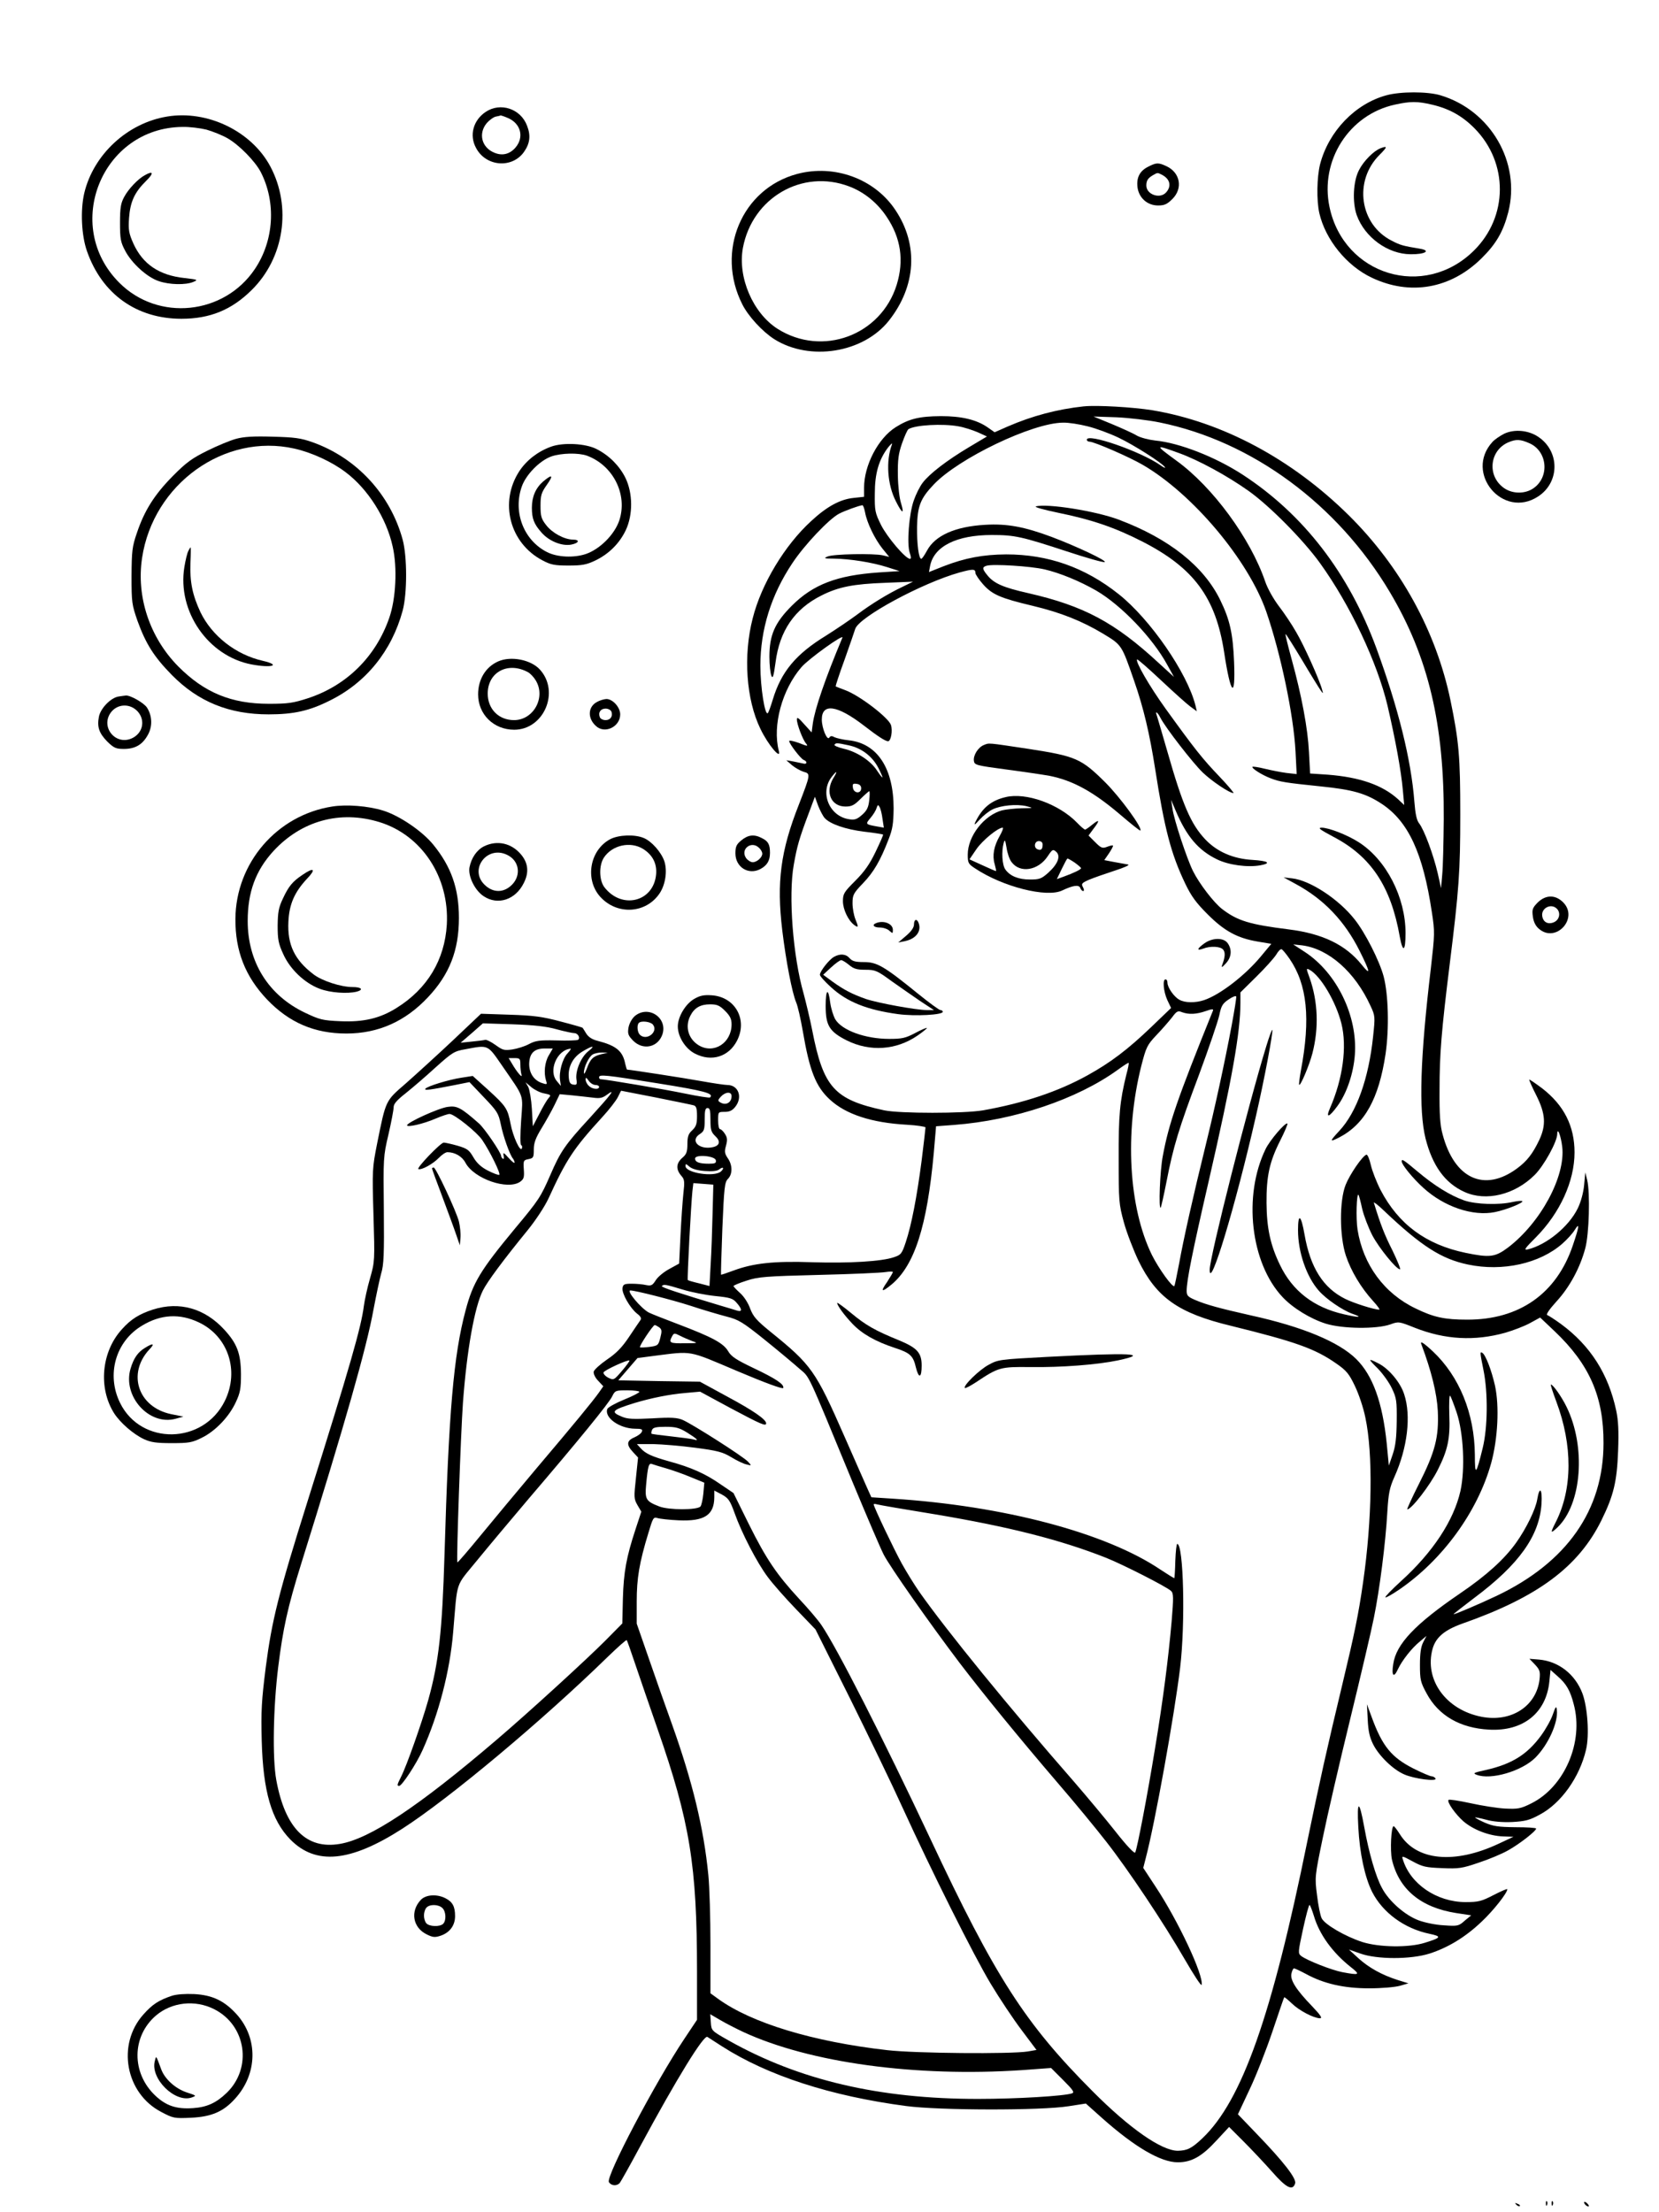 <?xml version="1.0" standalone="no"?>
<!DOCTYPE svg PUBLIC "-//W3C//DTD SVG 20010904//EN"
 "http://www.w3.org/TR/2001/REC-SVG-20010904/DTD/svg10.dtd">
<svg version="1.0" xmlns="http://www.w3.org/2000/svg"
 width="864pt" height="1152pt" viewBox="0 0 864 1152"
 preserveAspectRatio="xMidYMid meet">

<g transform="translate(0,1152) scale(0.1,-0.1)"
fill="#000000" stroke="none">
<path d="M7221 11024 c-163 -44 -301 -187 -346 -359 -17 -68 -19 -189 -4 -255
32 -138 142 -274 273 -336 200 -95 411 -58 572 101 76 75 113 139 139 240 66
259 -92 531 -354 609 -68 20 -206 20 -280 0z m237 -49 c90 -21 158 -59 222
-124 176 -179 175 -459 -4 -636 -259 -256 -677 -129 -752 227 -51 242 102 481
340 533 81 18 118 18 194 0z"/>
<path d="M7190 10748 c-35 -13 -88 -66 -112 -113 -31 -58 -36 -168 -12 -236
42 -115 161 -202 280 -203 76 -1 109 19 48 29 -85 14 -101 18 -145 41 -168 84
-201 312 -64 448 41 41 42 48 5 34z"/>
<path d="M2529 10937 c-64 -43 -86 -121 -50 -187 51 -98 188 -109 250 -21 31
44 36 85 16 136 -33 89 -139 124 -216 72z m115 -31 c68 -28 87 -100 41 -154
-30 -35 -69 -45 -111 -27 -66 27 -84 100 -39 154 14 16 36 32 48 34 12 2 23 5
25 6 1 0 18 -5 36 -13z"/>
<path d="M870 10913 c-207 -34 -383 -198 -431 -398 -21 -89 -15 -221 14 -303
78 -223 258 -352 492 -352 148 0 261 46 365 149 170 167 210 433 98 644 -98
184 -328 295 -538 260z m205 -68 c32 -9 82 -29 110 -45 61 -35 144 -120 173
-176 81 -158 69 -356 -30 -504 -160 -240 -504 -276 -707 -72 -297 297 -90 807
329 811 36 1 92 -6 125 -14z"/>
<path d="M755 10608 c-36 -19 -86 -72 -108 -113 -18 -33 -22 -57 -22 -135 0
-84 3 -101 27 -146 34 -65 114 -138 175 -158 55 -19 140 -21 180 -4 26 11 23
12 -45 20 -133 14 -218 72 -267 179 -24 54 -27 71 -23 133 6 84 28 134 89 194
41 40 38 55 -6 30z"/>
<path d="M5980 10652 c-44 -22 -62 -56 -56 -107 7 -55 51 -95 107 -95 33 0 47
6 75 34 55 55 41 136 -30 170 -43 20 -53 20 -96 -2z m73 -43 c41 -22 49 -59
20 -91 -32 -36 -103 -11 -103 36 0 26 9 39 35 54 25 14 22 14 48 1z"/>
<path d="M4151 10614 c-288 -77 -425 -403 -285 -679 31 -62 105 -142 166 -181
185 -117 465 -72 598 97 141 179 154 394 34 574 -108 164 -319 241 -513 189z
m272 -65 c77 -29 146 -85 194 -157 75 -111 92 -228 53 -355 -82 -264 -388
-377 -621 -229 -128 82 -208 268 -180 421 49 262 310 413 554 320z"/>
<path d="M5645 9404 c-140 -15 -270 -50 -397 -105 l-68 -30 -37 26 c-58 40
-136 58 -243 58 -114 -1 -166 -14 -236 -58 -91 -58 -164 -198 -164 -315 l0
-47 -55 -6 c-69 -7 -138 -44 -220 -120 -138 -126 -260 -328 -305 -507 -50
-193 -34 -423 40 -575 40 -84 110 -166 96 -115 -34 132 17 319 118 436 38 44
224 177 213 153 -89 -212 -143 -369 -154 -447 l-6 -46 -39 43 c-28 32 -38 39
-38 25 0 -25 30 -105 48 -126 12 -15 8 -15 -37 3 -28 10 -51 15 -51 10 0 -14
60 -92 75 -98 21 -8 19 -25 -2 -19 -10 2 -34 7 -53 11 l-35 6 30 -26 c17 -14
44 -29 60 -34 37 -10 37 -12 -25 -172 -95 -241 -116 -403 -86 -654 20 -164 51
-323 72 -374 9 -20 24 -88 35 -151 35 -205 67 -288 141 -356 83 -77 218 -121
401 -131 53 -3 97 -10 97 -14 0 -5 -9 -82 -20 -171 -25 -192 -53 -337 -83
-427 -20 -60 -25 -66 -62 -78 -63 -22 -234 -32 -425 -26 -198 7 -307 -5 -409
-43 -35 -13 -65 -23 -66 -22 -1 2 2 110 7 241 9 214 12 241 29 258 25 25 24
73 -1 108 -16 24 -18 34 -9 65 8 30 7 42 -6 62 -8 13 -20 24 -25 24 -6 0 -10
20 -10 45 0 45 0 45 34 45 25 0 40 7 55 26 40 50 17 114 -41 114 -13 0 -74 9
-135 20 -88 16 -373 60 -387 60 -2 0 -6 14 -10 31 -13 66 -47 94 -144 119 -28
7 -48 20 -59 38 -9 15 -18 29 -19 30 -2 2 -54 17 -116 33 -93 25 -140 31 -263
35 l-150 5 -150 -142 c-82 -77 -192 -177 -243 -222 -105 -91 -102 -84 -148
-312 -25 -127 -26 -136 -19 -372 7 -238 7 -242 -18 -330 -14 -48 -28 -113 -32
-143 -14 -111 -71 -311 -294 -1020 -150 -477 -185 -616 -217 -862 -22 -175
-25 -228 -21 -383 7 -263 51 -414 149 -514 133 -135 312 -118 583 56 246 158
732 565 1072 897 51 49 94 88 97 85 2 -2 22 -58 44 -124 22 -66 75 -219 117
-340 168 -483 205 -708 205 -1262 l0 -251 -66 -99 c-153 -229 -409 -716 -393
-746 12 -20 42 -22 57 -4 5 6 54 93 107 192 191 354 330 579 349 568 6 -4 40
-26 76 -49 239 -153 566 -259 959 -311 173 -23 703 -24 846 -1 l90 14 85 -76
c170 -151 305 -230 394 -230 71 0 125 30 201 113 l66 71 75 -75 c41 -41 107
-111 147 -156 75 -86 109 -104 122 -63 8 25 -60 113 -203 261 l-95 99 61 130
c34 71 87 207 119 302 32 95 59 175 61 177 1 3 19 -12 40 -32 38 -37 113 -76
146 -77 14 0 4 16 -41 63 -84 87 -116 138 -107 171 3 14 9 26 13 26 4 0 32
-13 62 -29 93 -51 198 -75 329 -75 66 0 134 6 160 13 l45 13 -55 17 c-82 26
-151 64 -206 114 l-49 45 60 -21 c87 -31 262 -31 360 0 96 31 186 85 271 166
62 58 134 150 134 169 0 4 -32 -10 -71 -30 -64 -33 -79 -37 -148 -37 -149 1
-286 94 -325 222 -7 20 -4 20 51 -10 51 -28 69 -32 153 -35 87 -4 105 -1 190
28 52 17 122 46 155 65 59 33 145 100 145 113 0 4 -48 7 -108 7 -90 1 -115 5
-160 24 -29 13 -51 25 -50 27 2 1 28 -4 58 -12 35 -10 84 -14 135 -12 68 4 90
9 143 38 112 59 209 196 242 339 18 75 8 221 -19 293 -38 100 -124 167 -226
176 l-50 4 29 -30 c25 -27 28 -36 24 -76 -16 -141 -148 -226 -302 -196 -186
36 -300 194 -255 355 17 59 62 97 154 130 393 138 605 295 725 538 64 130 81
202 87 362 4 103 1 159 -10 210 -41 191 -134 337 -287 450 -33 24 -66 45 -72
47 -8 3 12 31 49 72 67 73 122 174 149 276 20 73 26 287 10 355 l-10 40 -6
-66 c-4 -41 -17 -88 -33 -121 -47 -96 -162 -190 -260 -214 -23 -5 -17 4 41 62
126 127 202 293 202 443 0 137 -55 246 -169 334 -35 26 -65 47 -67 45 -1 -2
15 -39 37 -82 48 -96 52 -154 15 -233 -34 -71 -63 -109 -116 -148 -170 -125
-326 -53 -387 178 -13 46 -17 104 -16 232 0 188 10 307 53 655 48 385 55 481
55 780 0 300 -7 380 -51 593 -75 360 -260 696 -528 962 -297 294 -659 488
-1026 549 -100 16 -288 27 -355 20z m395 -84 c481 -98 927 -427 1198 -883 201
-338 284 -687 281 -1182 -1 -121 -4 -251 -8 -290 l-6 -70 -18 80 c-22 94 -70
224 -96 257 -13 16 -20 49 -25 113 -17 220 -83 485 -198 800 -144 391 -379
696 -696 903 -143 93 -330 166 -456 178 -34 4 -77 15 -96 26 -19 12 -78 38
-130 60 l-95 39 120 -4 c66 -3 167 -15 225 -27z m-376 -20 c42 -10 115 -37
161 -59 80 -38 228 -132 242 -154 4 -6 -7 -2 -23 10 -102 72 -384 170 -384
133 0 -5 6 -10 14 -10 24 0 208 -80 278 -121 261 -152 550 -497 643 -765 75
-218 142 -537 152 -727 l6 -118 -54 6 c-30 4 -80 14 -113 22 -32 8 -60 12 -63
10 -7 -7 48 -42 92 -59 51 -20 79 -24 262 -43 169 -17 237 -37 319 -91 139
-92 215 -257 261 -564 16 -103 15 -115 -5 -291 -56 -468 -64 -740 -28 -887 36
-142 101 -233 203 -279 112 -51 262 -15 366 89 48 48 117 173 117 213 1 38 19
-9 26 -67 18 -154 -113 -396 -283 -525 -67 -50 -95 -53 -221 -27 -206 43 -349
149 -442 327 -21 41 -44 100 -51 131 -7 31 -17 55 -23 53 -21 -7 -86 -102
-108 -157 -33 -83 -32 -267 1 -368 27 -81 79 -168 142 -237 23 -25 37 -45 32
-45 -26 0 -133 34 -177 56 -115 57 -182 163 -212 335 -18 104 -34 114 -34 23
0 -114 44 -243 109 -316 38 -43 121 -100 173 -119 58 -20 38 -22 -43 -3 -156
35 -268 121 -333 257 -50 103 -69 192 -70 322 -1 138 15 214 70 323 24 47 41
88 39 91 -10 9 -92 -87 -114 -133 -118 -243 -78 -593 88 -770 53 -57 146 -114
226 -139 87 -27 263 -29 335 -4 44 16 45 16 130 -18 156 -61 309 -70 470 -25
41 12 99 34 128 50 l53 29 76 -72 c181 -172 255 -341 254 -582 0 -349 -191
-621 -556 -795 -97 -46 -225 -100 -225 -96 0 2 49 40 108 85 232 173 339 323
350 489 5 79 -10 96 -22 25 -8 -52 -58 -154 -111 -228 -61 -85 -153 -169 -293
-264 -233 -159 -331 -263 -346 -366 -10 -61 2 -76 24 -28 21 45 72 111 117
147 l32 27 -17 -33 c-12 -23 -17 -58 -17 -118 0 -78 3 -90 35 -149 62 -115
174 -180 325 -188 177 -10 298 87 314 251 l6 60 38 -34 c44 -38 65 -74 83
-145 53 -196 -48 -430 -221 -516 -56 -28 -70 -30 -136 -27 -41 2 -122 15 -181
28 -60 13 -111 21 -114 17 -10 -10 35 -74 78 -112 52 -44 133 -75 205 -78 l55
-2 -77 -36 c-230 -108 -429 -89 -515 50 -14 22 -28 41 -32 41 -13 0 -19 -126
-9 -173 36 -155 150 -250 334 -279 l79 -12 -34 -28 c-31 -28 -37 -29 -108 -24
-42 2 -100 14 -132 26 -70 26 -154 99 -190 167 -33 59 -69 185 -93 318 -26
144 -39 144 -31 0 7 -136 34 -261 72 -337 55 -108 168 -191 298 -218 66 -14
63 -20 -24 -47 -83 -26 -236 -24 -325 4 -89 29 -196 91 -212 124 -7 14 -18 68
-24 120 -12 93 -12 96 30 299 23 113 87 390 142 615 55 226 111 464 124 530
30 147 61 390 70 549 6 101 12 129 37 185 68 151 88 318 51 430 -19 61 -80
134 -134 161 -56 29 -56 25 -3 -27 26 -27 59 -73 73 -103 24 -50 26 -66 25
-170 -1 -86 -6 -130 -21 -174 l-20 -58 -11 115 c-22 215 -73 355 -159 440 -90
89 -279 168 -548 227 -164 37 -234 56 -292 81 -37 16 -43 23 -43 47 0 53 30
203 115 572 122 531 165 775 165 928 l0 54 83 82 c46 45 92 97 103 114 10 18
23 31 28 29 6 -2 24 -24 42 -50 92 -134 110 -311 59 -582 -7 -38 -11 -72 -9
-74 7 -7 53 102 69 164 34 131 29 268 -14 391 -19 52 -19 53 -1 44 57 -31 137
-165 166 -280 30 -120 8 -287 -60 -442 -23 -53 -4 -47 39 12 49 66 84 171 91
267 15 202 -94 427 -261 536 l-60 39 47 -5 c138 -18 275 -139 355 -314 25 -53
25 -57 14 -161 -23 -219 -86 -395 -176 -491 -51 -55 -52 -60 -2 -35 134 69
208 202 243 436 19 131 15 307 -10 403 -22 82 -96 228 -151 297 -83 106 -233
204 -326 214 l-44 5 66 -36 c145 -79 252 -192 329 -345 57 -114 60 -134 11
-73 -83 103 -203 161 -378 183 -207 26 -268 45 -348 106 -42 32 -118 130 -152
198 -31 62 -99 266 -107 326 l-7 45 24 -57 c57 -134 118 -206 215 -253 61 -30
160 -43 226 -31 59 11 41 23 -41 28 -102 6 -186 43 -247 108 -74 79 -117 178
-196 455 -27 94 -52 178 -55 188 -11 28 3 20 19 -12 27 -52 168 -234 220 -284
47 -45 139 -107 160 -107 4 0 -29 40 -75 88 -87 91 -126 140 -279 352 -84 117
-158 245 -148 256 3 2 59 -47 125 -109 66 -62 135 -124 153 -137 l33 -24 -7
30 c-42 169 -236 450 -400 580 -176 140 -368 207 -586 207 -120 -1 -212 -18
-324 -61 l-78 -31 6 32 c20 102 138 161 321 161 120 0 155 -8 393 -86 100 -33
188 -58 195 -55 15 6 -146 82 -276 131 -142 53 -233 70 -347 63 -156 -9 -260
-56 -302 -134 -13 -24 -26 -43 -30 -43 -13 0 -23 75 -22 165 2 109 17 148 86
221 129 137 515 322 674 323 28 1 85 -8 128 -19z m-673 0 c30 -5 75 -20 101
-31 l48 -22 -94 -56 c-114 -68 -204 -137 -240 -184 -15 -19 -36 -61 -47 -93
-25 -70 -37 -227 -21 -273 7 -21 8 -31 1 -31 -23 0 -119 113 -151 177 -31 63
-33 74 -32 163 0 105 21 177 70 241 15 18 23 25 19 14 -32 -85 -24 -209 21
-296 32 -64 45 -70 27 -11 -9 28 -16 88 -17 147 -1 81 3 113 22 167 13 37 28
70 33 73 35 22 178 30 260 15z m1151 -140 c101 -37 247 -116 360 -196 110 -78
286 -256 373 -377 157 -218 297 -515 351 -741 41 -176 71 -339 80 -441 l7 -77
-33 31 c-81 73 -198 114 -366 127 l-91 6 -6 112 c-6 122 -38 294 -91 486 -19
69 -33 126 -31 128 2 2 40 -59 86 -135 45 -76 89 -147 97 -158 13 -19 14 -19
7 5 -14 52 -95 232 -135 299 -22 39 -63 100 -90 135 -28 37 -59 92 -71 128
-77 225 -273 492 -462 629 -115 84 -114 86 15 39z m-1637 -307 c10 -56 51
-140 91 -190 l35 -43 -33 8 c-49 11 -259 7 -288 -6 -22 -9 -18 -11 32 -11 85
-1 202 -20 277 -44 l66 -21 -109 -7 c-216 -15 -341 -62 -452 -173 -89 -89
-117 -153 -117 -266 0 -41 5 -86 10 -98 7 -19 12 -6 22 69 21 164 99 278 239
348 89 45 167 60 332 66 l145 6 -53 -26 c-75 -35 -166 -91 -239 -146 -35 -26
-107 -75 -161 -109 -157 -96 -234 -188 -278 -335 -10 -33 -21 -64 -25 -68 -15
-18 -39 134 -39 246 0 189 56 369 167 535 63 95 191 230 243 257 31 16 103 42
121 44 4 1 10 -16 14 -36z m935 -298 c81 -19 183 -61 270 -111 130 -76 293
-246 369 -386 l35 -63 -80 73 c-228 211 -390 297 -678 363 -133 30 -181 51
-216 96 -25 31 -25 40 -2 47 34 10 228 -2 302 -19z m-360 -19 c0 -7 18 -34 40
-59 47 -53 90 -72 259 -112 146 -35 256 -79 366 -145 97 -59 96 -56 161 -244
50 -143 81 -276 110 -460 49 -315 83 -443 156 -596 32 -67 57 -101 117 -161
88 -88 155 -124 260 -142 l72 -12 -54 -65 c-83 -100 -213 -200 -296 -228 -44
-15 -100 -15 -129 2 -28 15 -62 64 -62 89 0 9 -4 17 -10 17 -16 0 -11 -62 9
-107 l20 -42 -102 -98 c-124 -119 -213 -186 -332 -252 -153 -85 -332 -145
-545 -183 -98 -17 -434 -17 -515 0 -260 56 -317 119 -375 417 -12 61 -33 147
-45 192 -55 191 -80 509 -51 670 17 96 28 136 79 271 l31 83 17 -47 c10 -25
25 -54 34 -64 28 -31 108 -59 206 -71 52 -6 96 -13 98 -15 2 -2 -16 -42 -39
-90 -31 -65 -59 -104 -106 -151 -58 -58 -64 -67 -64 -106 0 -43 28 -101 59
-124 22 -16 23 -11 6 30 -8 20 -15 57 -15 83 0 43 4 52 54 104 56 58 91 118
134 230 21 53 25 83 26 160 0 209 -85 339 -234 355 -30 3 -63 11 -74 16 -14 8
-21 7 -27 -2 -11 -18 -39 49 -39 94 0 87 80 76 220 -32 71 -55 111 -81 125
-81 15 0 25 55 15 85 -13 38 -164 154 -238 181 -26 10 -48 18 -50 20 -1 1 19
64 47 140 27 77 52 148 55 159 20 62 350 240 544 294 70 19 82 19 82 -3z
m-661 -897 c68 -14 125 -58 156 -119 30 -60 27 -64 -8 -12 -33 51 -106 98
-173 113 -29 7 -51 16 -48 21 7 10 13 10 73 -3z m-79 -171 c-44 -73 -12 -148
63 -148 33 0 46 7 79 40 22 22 43 40 45 40 3 0 3 -21 0 -47 -4 -37 -12 -54
-37 -76 -27 -24 -39 -28 -69 -23 -103 16 -153 140 -89 221 27 35 32 31 8 -7z
m145 -53 c0 -30 -39 -27 -43 3 -3 20 0 23 20 20 15 -2 23 -10 23 -23z m111
-159 l7 -46 -34 6 c-62 11 -63 12 -36 44 14 16 29 40 32 52 6 18 9 19 16 5 5
-8 12 -36 15 -61z m1819 -1073 c-38 -203 -89 -436 -135 -623 -65 -264 -117
-496 -139 -619 -12 -63 -23 -116 -25 -118 -9 -10 -81 90 -117 162 -121 247
-143 636 -55 985 25 97 30 108 79 160 29 30 65 72 81 92 24 33 31 36 52 27 36
-13 75 -11 124 6 31 11 41 12 37 2 -187 -463 -230 -589 -261 -756 -15 -75 -23
-281 -11 -270 2 3 16 63 30 135 36 185 64 277 170 559 51 138 98 276 105 308
10 49 17 61 48 82 20 14 38 21 40 16 2 -5 -9 -72 -23 -148z m-3516 -23 c41
-11 82 -20 92 -20 19 0 33 -26 19 -35 -5 -3 -56 -5 -112 -3 -88 2 -109 -1
-143 -19 -22 -12 -61 -24 -87 -28 -41 -6 -50 -4 -87 23 -24 17 -48 29 -54 27
-7 -2 -38 -6 -70 -9 l-58 -6 58 50 58 51 155 -5 c112 -4 176 -11 229 -26z
m-283 -191 c117 -170 108 -143 98 -285 -5 -73 -5 -125 0 -127 5 -2 7 -10 4
-17 -8 -23 -47 63 -59 128 -15 79 -24 92 -116 176 l-81 73 -58 -9 c-67 -10
-181 -45 -189 -58 -6 -10 27 -5 150 19 l80 16 75 -79 c69 -72 76 -83 88 -140
12 -62 48 -163 64 -180 4 -6 8 -15 8 -20 0 -6 -14 5 -31 24 -26 29 -30 31 -26
12 3 -12 1 -20 -4 -16 -5 3 -9 9 -9 14 0 17 -87 145 -116 170 -93 82 -114 93
-162 86 -47 -6 -212 -81 -212 -96 0 -12 84 7 149 35 33 14 66 25 73 24 25 -1
143 -96 169 -135 41 -60 99 -179 89 -182 -5 -2 -31 8 -59 22 -35 18 -58 39
-76 70 -22 38 -32 45 -83 60 -32 9 -64 16 -71 16 -16 0 -145 -134 -132 -138
17 -6 76 27 106 58 16 17 36 30 45 30 39 0 77 -22 94 -55 45 -84 220 -144 285
-99 19 14 22 23 19 64 -3 46 -2 49 25 54 25 5 27 9 27 50 0 34 9 59 40 110 22
36 53 91 68 122 l27 56 65 -6 c36 -4 85 -9 108 -12 36 -5 50 -2 74 16 46 34
24 4 -90 -121 -129 -140 -153 -175 -206 -298 -50 -114 -58 -128 -186 -281
-178 -215 -217 -279 -255 -423 -63 -235 -88 -529 -110 -1272 -12 -404 -30
-561 -85 -759 -34 -120 -112 -341 -141 -398 -21 -42 -23 -48 -10 -48 14 0 90
115 122 187 84 187 142 410 159 613 24 279 8 231 126 376 58 71 178 214 267
319 261 305 418 498 435 533 15 31 18 32 79 32 35 0 63 -4 63 -8 0 -4 -36 -23
-81 -41 -44 -18 -83 -40 -86 -48 -17 -45 63 -102 144 -103 34 0 41 -3 36 -15
-3 -9 -21 -22 -39 -30 -41 -17 -43 -39 -7 -77 l26 -28 -11 -106 c-11 -101 -11
-109 8 -142 l20 -34 -30 -91 c-48 -146 -62 -223 -66 -361 l-3 -130 -88 -89
c-95 -96 -407 -381 -568 -518 -406 -347 -659 -515 -815 -541 -174 -30 -285 82
-331 332 -21 113 -16 381 10 590 25 201 49 310 119 535 228 730 341 1126 377
1325 14 74 32 159 40 188 14 45 16 101 14 330 -3 271 -3 280 24 394 15 65 27
129 27 142 0 18 17 37 64 74 35 28 105 88 155 134 86 77 96 84 154 94 122 23
115 26 193 -87z m447 76 c-37 -30 -67 -101 -61 -145 4 -27 2 -31 -16 -28 -16
2 -22 11 -24 40 -4 53 22 103 71 132 54 33 71 33 30 1z m-205 -21 c-21 -35
-27 -91 -14 -132 7 -20 5 -21 -24 -11 -41 15 -65 53 -64 101 2 54 27 78 80 78
l43 0 -21 -36z m97 10 c-26 -28 -45 -97 -38 -141 l4 -28 -20 24 c-47 53 -1
164 71 170 4 1 -4 -11 -17 -25z m176 -4 c-42 -10 -57 -25 -75 -75 -8 -22 -15
-32 -15 -22 -1 28 25 84 46 96 10 6 32 10 48 10 l30 -1 -34 -8z m-421 -54 c0
-19 3 -43 6 -53 7 -22 -25 15 -50 59 l-17 28 30 0 c29 0 31 -3 31 -34z m3156
-52 c-34 -138 -41 -211 -40 -439 0 -219 1 -235 27 -330 15 -55 50 -145 76
-200 94 -192 207 -273 481 -339 337 -83 439 -119 550 -197 52 -36 66 -53 96
-116 20 -41 45 -115 55 -166 40 -188 35 -530 -12 -856 -24 -168 -45 -269 -109
-536 -82 -342 -116 -496 -181 -811 -185 -912 -341 -1353 -547 -1549 -56 -53
-79 -64 -128 -65 -84 0 -250 115 -444 310 -351 352 -507 594 -845 1315 -243
517 -488 998 -568 1114 -17 25 -68 85 -115 135 -117 127 -171 206 -263 391
l-79 160 -68 46 c-77 54 -153 88 -267 119 -92 26 -123 40 -149 69 l-19 21 84
0 c46 -1 145 -9 219 -19 115 -15 143 -22 188 -49 29 -18 65 -35 80 -38 27 -7
27 -7 8 14 -23 26 -290 196 -341 218 -29 12 -60 14 -158 8 -100 -5 -129 -4
-159 9 -60 25 -52 34 67 71 87 26 181 45 263 52 l78 7 161 -87 c156 -83 183
-95 183 -78 0 20 -66 66 -200 138 l-145 79 -213 3 -212 4 50 58 50 58 83 11
c208 26 175 32 437 -79 144 -61 237 -95 239 -88 6 19 -37 48 -155 104 -90 43
-116 60 -132 88 -25 42 -83 73 -262 141 -69 26 -137 53 -151 60 -41 22 -119
115 -96 115 26 0 218 -49 311 -79 66 -22 152 -47 190 -57 62 -16 82 -27 200
-122 72 -58 153 -126 180 -150 55 -48 34 -3 277 -592 72 -173 144 -342 161
-375 32 -63 240 -359 396 -565 123 -161 307 -387 511 -625 90 -104 203 -242
252 -305 116 -148 301 -426 409 -613 47 -81 86 -141 88 -133 11 50 -122 333
-239 510 l-65 99 13 51 c48 182 149 743 179 991 28 233 18 645 -15 645 -4 0
-8 -39 -10 -87 -1 -49 -4 -89 -5 -91 -2 -1 -34 19 -72 44 -284 192 -816 333
-1398 370 l-108 7 -23 51 c-13 28 -64 146 -115 261 -153 348 -172 376 -390
552 -71 58 -87 77 -103 118 -10 29 -32 63 -52 81 -19 17 -35 34 -35 37 0 3 30
16 68 28 60 20 99 23 377 30 171 4 327 11 348 15 20 3 37 3 37 0 0 -4 -14 -27
-30 -52 -36 -51 -29 -56 22 -14 121 100 186 304 221 685 l12 140 94 7 c315 24
640 134 851 286 30 22 56 39 58 37 2 -1 -3 -29 -12 -61z m-2437 -46 c243 -39
290 -52 269 -73 -3 -3 -61 6 -129 20 -105 22 -418 75 -441 75 -5 0 -8 5 -8 10
0 16 32 13 309 -32z m-328 -8 c10 0 19 -4 19 -10 0 -16 -37 -12 -54 6 -9 8
-16 23 -16 32 0 13 3 12 16 -6 8 -12 24 -22 35 -22z m-266 -44 c34 -7 36 -9
22 -24 -8 -9 -30 -46 -48 -82 l-34 -65 -5 90 c-3 50 -12 101 -19 115 l-14 24
31 -26 c17 -14 47 -29 67 -32z m580 -21 c99 -20 188 -38 198 -41 13 -4 17 -16
17 -56 0 -41 -5 -55 -25 -74 -20 -18 -25 -33 -25 -72 0 -39 -5 -53 -25 -70
-35 -30 -36 -62 -5 -97 15 -17 16 -30 9 -90 -4 -38 -11 -136 -15 -218 l-7
-147 -51 -28 c-28 -15 -60 -41 -71 -59 -17 -27 -24 -30 -50 -25 -16 4 -50 7
-75 7 -39 0 -45 -3 -48 -23 -4 -28 39 -103 75 -132 20 -15 25 -25 18 -35 -6
-8 -32 -47 -59 -87 -36 -54 -66 -85 -115 -118 -36 -25 -67 -53 -69 -63 -2 -11
8 -32 23 -47 l27 -29 -23 -33 c-32 -45 -123 -156 -328 -398 -95 -113 -225
-269 -289 -347 -64 -78 -118 -141 -120 -139 -6 6 18 680 29 831 20 272 60 498
104 585 23 46 105 157 234 315 42 52 88 122 108 165 93 203 130 259 280 423
36 39 72 86 81 104 9 18 16 33 17 33 0 0 81 -16 180 -35z m395 7 c0 -34 -30
-51 -60 -32 -12 7 -12 12 4 29 24 26 56 28 56 3z m-110 -123 c0 -53 4 -65 25
-85 29 -27 24 -50 -13 -58 -71 -15 -120 34 -68 68 23 15 26 23 26 76 0 47 3
60 15 60 12 0 15 -13 15 -61z m28 -211 c3 -15 -4 -18 -36 -18 -50 0 -72 8 -72
27 0 23 104 14 108 -9z m-58 -56 c40 -3 65 0 75 8 9 7 18 11 20 8 3 -3 -2 -11
-11 -19 -36 -30 -184 -7 -184 29 0 13 3 12 20 -3 14 -12 41 -20 80 -23z m41
-224 c-2 -84 -6 -203 -10 -264 l-6 -111 -54 14 c-30 7 -57 15 -59 17 -4 4 17
397 24 463 l5 42 52 -4 52 -4 -4 -153z m3383 28 c9 -38 33 -100 53 -139 35
-66 125 -177 144 -177 5 0 -13 44 -39 98 -41 81 -62 134 -97 249 -2 6 22 -12
53 -42 195 -185 299 -251 437 -280 180 -38 374 5 492 109 25 22 54 54 64 71
27 43 24 19 -10 -81 -85 -251 -279 -387 -551 -386 -115 0 -173 12 -267 58
-164 78 -274 228 -303 411 -9 57 -5 192 5 181 2 -2 11 -34 19 -72z m-3540
-421 c45 -14 122 -29 171 -34 78 -8 92 -12 112 -36 29 -33 29 -48 2 -40 -12 4
-49 15 -83 25 -220 66 -315 97 -309 103 10 10 18 9 107 -18z m-121 -197 c14
-11 15 -19 6 -54 -10 -40 -13 -42 -57 -48 -25 -3 -47 -4 -49 -2 -6 5 68 116
77 116 3 0 14 -6 23 -12z m173 -72 c31 -10 27 -11 -41 -11 -77 -1 -83 2 -65
36 10 18 12 18 42 3 17 -9 46 -21 64 -28z m-367 -155 c-42 -49 -43 -49 -72
-35 -15 8 -26 21 -24 27 4 12 129 69 135 62 2 -2 -15 -26 -39 -54z m341 -322
c51 -32 63 -44 33 -35 -10 3 -63 10 -117 16 -55 6 -101 12 -103 14 -2 2 -1 11
3 20 5 12 20 16 70 16 54 0 72 -5 114 -31z m-112 -185 c31 -9 89 -29 129 -46
l71 -29 -5 -57 c-3 -31 -10 -61 -15 -67 -17 -19 -165 -19 -214 0 -70 27 -76
37 -69 114 9 98 14 114 31 107 8 -3 40 -13 72 -22z m358 -234 c36 -102 117
-259 173 -333 25 -34 91 -109 147 -167 l101 -105 180 -360 c98 -198 221 -452
272 -565 152 -333 373 -775 461 -921 45 -75 117 -183 160 -240 l78 -104 -46
-8 c-87 -14 -587 -10 -732 7 -386 44 -706 141 -880 267 l-40 29 0 253 c0 140
-5 303 -11 363 -24 244 -82 484 -189 784 -29 80 -82 231 -118 335 l-66 190 0
115 c0 120 13 201 61 358 23 77 26 83 46 77 12 -4 63 -10 112 -12 133 -6 184
27 185 119 l0 36 40 -21 c34 -19 42 -31 66 -97z m1039 -5 c388 -65 657 -133
895 -227 86 -34 318 -152 339 -173 13 -12 13 -35 3 -156 -17 -194 -45 -413
-87 -666 -39 -240 -93 -522 -103 -540 -4 -7 -45 36 -103 110 -53 67 -150 183
-214 257 -340 389 -664 787 -807 990 -25 36 -66 102 -91 147 -42 76 -147 297
-147 309 0 3 8 3 18 0 9 -3 143 -26 297 -51z m1978 -2093 c28 -95 96 -189 190
-264 54 -42 48 -45 -42 -28 -54 10 -184 61 -214 84 -18 14 -17 19 9 140 15 69
30 126 34 126 3 0 13 -26 23 -58z m-2973 -603 c348 -161 898 -236 1454 -199
l150 11 63 -63 c52 -52 60 -64 46 -69 -40 -14 -287 -29 -491 -29 -514 0 -930
98 -1295 303 -92 52 -92 52 -95 95 l-3 43 53 -31 c29 -17 82 -44 118 -61z"/>
<path d="M5395 8883 c-11 -3 38 -17 115 -33 177 -36 296 -77 439 -150 268
-137 382 -291 426 -575 34 -225 60 -251 52 -52 -6 148 -22 220 -72 322 -86
177 -268 321 -529 419 -119 45 -372 85 -431 69z"/>
<path d="M6945 7162 c195 -102 299 -258 345 -520 16 -86 30 -77 30 19 0 186
-100 382 -245 474 -60 38 -155 75 -193 75 -21 -1 -6 -11 63 -48z"/>
<path d="M6595 6073 c-96 -313 -295 -1100 -295 -1165 0 -112 133 328 239 792
46 199 93 451 87 457 -2 3 -16 -35 -31 -84z"/>
<path d="M7300 5472 c0 -17 58 -88 112 -137 108 -99 258 -150 373 -127 60 12
151 49 143 57 -3 3 -25 1 -49 -4 -73 -17 -193 -13 -254 8 -73 26 -154 76 -242
150 -74 62 -83 68 -83 53z"/>
<path d="M7403 4518 c51 -136 80 -252 85 -345 6 -136 -13 -212 -98 -380 -37
-73 -64 -133 -61 -133 22 0 119 126 159 206 52 103 65 163 60 285 -2 60 0 105
4 101 4 -4 19 -43 34 -87 36 -107 45 -294 20 -409 -35 -154 -143 -319 -311
-471 -47 -43 -83 -80 -80 -83 3 -3 35 15 73 41 226 155 408 406 478 658 35
128 43 296 20 403 -18 80 -49 161 -66 171 -13 8 -13 4 6 -90 24 -118 22 -299
-4 -405 -35 -143 -41 -148 -41 -35 -2 215 -81 408 -219 538 -52 48 -68 57 -59
35z"/>
<path d="M8105 4222 c86 -229 85 -456 -3 -629 -29 -57 -28 -62 9 -27 127 121
150 420 47 629 -26 53 -70 115 -81 115 -3 0 10 -40 28 -88z"/>
<path d="M7123 2565 c3 -61 10 -92 29 -130 31 -60 103 -130 161 -155 51 -23
174 -39 163 -21 -4 6 -13 11 -20 11 -8 0 -50 18 -94 40 -115 58 -163 116 -219
270 l-24 65 4 -80z"/>
<path d="M8087 2592 c-9 -27 -37 -77 -62 -111 -72 -98 -151 -147 -286 -178
-64 -14 -70 -17 -49 -25 74 -29 236 19 306 89 67 67 120 184 112 249 -3 22 -6
19 -21 -24z"/>
<path d="M5123 7640 c-29 -12 -55 -53 -51 -82 3 -22 11 -24 168 -45 91 -12
192 -27 225 -33 122 -24 228 -82 370 -203 55 -47 101 -84 104 -82 12 13 -104
172 -183 251 -125 124 -153 136 -398 174 -220 33 -205 32 -235 20z"/>
<path d="M5237 7369 c-76 -18 -121 -56 -157 -129 -9 -19 -4 -17 22 12 18 20
48 44 67 53 43 21 125 29 176 17 39 -10 39 -10 -25 -11 -36 -1 -82 -6 -102
-11 -94 -26 -178 -135 -178 -230 0 -44 3 -49 38 -72 144 -96 373 -154 454
-115 57 27 87 31 94 13 3 -9 10 -16 15 -16 6 0 5 9 -1 20 -10 18 -6 22 32 39
24 10 84 31 133 47 50 16 81 30 70 32 -11 2 -43 8 -72 13 l-52 10 25 36 c13
20 23 38 20 40 -2 2 -16 -1 -31 -7 -24 -9 -31 -6 -62 25 l-34 34 25 34 c35 45
33 54 -5 23 -17 -14 -34 -26 -38 -26 -4 0 -23 16 -42 36 -94 97 -266 159 -372
133z m-30 -201 c-31 -54 -40 -103 -27 -147 5 -19 9 -36 7 -37 -1 -1 -33 13
-70 30 l-68 31 36 53 c32 46 112 112 137 112 5 0 -2 -19 -15 -42z m61 -137
c44 -60 139 -45 189 31 24 36 27 37 44 22 24 -22 9 -63 -42 -109 -35 -31 -45
-35 -95 -35 -60 0 -104 18 -128 52 -17 23 -21 94 -9 138 6 21 8 17 15 -24 4
-28 15 -61 26 -75z m162 91 c0 -24 -8 -32 -26 -25 -22 8 -17 43 6 43 13 0 20
-7 20 -18z m167 -94 c18 -13 33 -26 33 -29 0 -7 -38 -25 -90 -44 l-36 -13 26
54 c14 29 27 53 29 53 3 1 20 -9 38 -21z"/>
<path d="M4760 6706 c0 -16 -14 -36 -41 -59 l-41 -35 39 8 c55 13 83 52 67 94
-9 24 -24 19 -24 -8z"/>
<path d="M4563 6713 c-24 -9 -13 -23 19 -23 17 0 40 -7 50 -17 17 -15 18 -15
18 5 0 32 -48 51 -87 35z"/>
<path d="M6273 6608 c-39 -28 -43 -41 -7 -28 38 15 90 12 104 -5 12 -14 11
-38 -5 -80 -5 -15 -1 -14 19 8 30 32 33 72 10 105 -21 30 -78 30 -121 0z"/>
<path d="M4343 6537 c-25 -14 -73 -75 -73 -93 0 -7 26 -36 58 -65 84 -77 188
-118 349 -140 89 -12 233 -4 233 12 0 5 -6 9 -12 9 -7 0 -60 39 -118 86 -176
143 -213 164 -280 164 -44 0 -61 4 -75 20 -20 23 -50 25 -82 7z m79 -42 c24
-20 40 -25 85 -25 51 0 61 -4 136 -59 45 -32 113 -79 151 -105 l70 -46 -36 0
c-56 0 -257 37 -319 58 -73 26 -113 47 -173 90 l-49 36 41 38 c23 21 46 38 53
38 6 0 24 -11 41 -25z"/>
<path d="M4300 6282 c0 -102 19 -134 110 -180 121 -60 257 -51 368 25 29 20
51 38 49 40 -2 2 -30 -10 -62 -27 -49 -26 -68 -30 -134 -30 -124 0 -246 44
-281 102 -10 18 -22 56 -26 85 -10 82 -24 73 -24 -15z"/>
<path d="M2250 5435 c0 -3 24 -69 54 -148 29 -78 62 -167 72 -197 l19 -55 3
39 c2 22 -2 60 -8 85 -14 55 -120 281 -131 281 -5 0 -9 -2 -9 -5z"/>
<path d="M4360 4735 c0 -13 36 -63 79 -108 50 -53 121 -93 221 -126 80 -26 96
-41 110 -102 15 -60 30 -55 30 10 0 66 -23 92 -117 131 -125 51 -173 78 -250
142 -40 33 -73 57 -73 53z"/>
<path d="M5452 4454 c-245 -13 -254 -14 -303 -41 -49 -26 -135 -110 -124 -121
2 -3 29 11 58 30 117 78 127 81 282 79 164 -2 348 12 458 35 168 36 70 41
-371 18z"/>
<path d="M7835 9262 c-22 -11 -50 -30 -62 -43 -149 -162 55 -405 238 -284 113
74 113 236 -1 311 -51 34 -123 40 -175 16z m132 -51 c92 -42 104 -174 20 -233
-45 -32 -114 -31 -159 4 -84 64 -69 192 26 234 42 18 64 17 113 -5z"/>
<path d="M1230 9235 c-30 -8 -98 -36 -150 -62 -79 -39 -109 -60 -180 -132 -96
-97 -148 -180 -187 -296 -25 -72 -27 -95 -28 -225 0 -138 2 -149 31 -233 44
-121 86 -187 179 -282 138 -140 299 -205 504 -205 130 0 211 18 317 71 190 93
324 259 381 469 24 89 24 281 0 370 -64 235 -239 425 -469 507 -62 22 -94 26
-208 29 -98 3 -150 0 -190 -11z m303 -51 c90 -20 196 -69 267 -123 116 -87
213 -240 245 -387 25 -109 17 -273 -18 -372 -70 -202 -222 -352 -423 -418 -77
-25 -104 -29 -204 -29 -195 0 -336 58 -472 195 -148 150 -219 362 -188 565 58
385 429 651 793 569z"/>
<path d="M981 8651 c-6 -10 -15 -48 -21 -85 -37 -230 124 -463 350 -506 106
-20 157 -4 58 19 -140 32 -264 129 -324 253 -42 90 -56 158 -52 258 2 44 2 80
1 80 -1 0 -7 -8 -12 -19z"/>
<path d="M2870 9194 c-69 -25 -127 -70 -165 -127 -106 -162 -51 -375 120 -465
43 -23 63 -27 135 -27 71 0 94 4 140 26 71 34 126 89 159 158 38 81 37 193 -2
273 -31 62 -84 116 -149 149 -57 30 -175 36 -238 13z m187 -47 c137 -51 213
-203 168 -338 -25 -73 -101 -149 -174 -174 -63 -21 -149 -17 -202 10 -121 61
-178 207 -132 340 21 62 93 136 154 158 52 18 141 20 186 4z"/>
<path d="M2829 9013 c-39 -34 -59 -79 -59 -137 0 -57 11 -85 50 -129 39 -45
106 -72 155 -63 41 8 47 26 8 26 -45 1 -108 35 -139 76 -25 32 -29 46 -29 100
0 54 4 68 32 108 37 52 30 59 -18 19z"/>
<path d="M2595 8076 c-66 -29 -105 -94 -105 -172 0 -104 81 -184 188 -184 154
0 239 197 134 313 -47 52 -151 72 -217 43z m154 -56 c12 -6 31 -26 41 -43 54
-88 -11 -207 -113 -207 -80 0 -137 58 -137 138 0 112 105 168 209 112z"/>
<path d="M618 7893 c-41 -6 -95 -62 -103 -106 -10 -53 1 -85 44 -129 34 -33
45 -38 86 -38 59 0 97 22 125 73 25 44 23 100 -5 143 -16 24 -88 65 -110 62
-5 0 -22 -3 -37 -5z m100 -79 c41 -47 25 -115 -34 -140 -84 -35 -160 60 -108
134 34 48 102 51 142 6z"/>
<path d="M3108 7864 c-46 -25 -49 -84 -5 -124 46 -44 127 -5 127 60 0 37 -39
80 -72 80 -13 -1 -35 -7 -50 -16z m76 -49 c9 -25 -5 -45 -30 -45 -14 0 -27 7
-30 15 -10 25 4 45 30 45 13 0 26 -7 30 -15z"/>
<path d="M1730 7320 c-288 -45 -502 -294 -504 -585 -1 -167 51 -300 165 -420
115 -120 246 -177 413 -177 166 0 307 63 425 189 112 119 161 244 161 413 0
153 -40 267 -134 382 -57 70 -176 151 -261 177 -77 24 -190 33 -265 21z m246
-81 c221 -68 365 -287 351 -534 -11 -183 -101 -334 -262 -434 -86 -54 -171
-74 -290 -69 -96 4 -110 8 -188 45 -190 91 -297 264 -297 477 0 150 41 262
133 363 146 159 348 215 553 152z"/>
<path d="M1575 6964 c-51 -34 -72 -59 -102 -124 -22 -46 -26 -70 -27 -140 0
-72 4 -94 29 -148 35 -79 112 -152 190 -181 55 -21 145 -27 193 -15 37 10 25
24 -22 24 -60 0 -159 32 -203 66 -99 75 -137 155 -131 274 4 90 31 153 96 223
50 52 38 63 -23 21z"/>
<path d="M3178 7150 c-107 -57 -133 -210 -52 -300 88 -97 239 -88 310 19 30
46 40 116 24 166 -16 47 -66 104 -107 121 -47 20 -131 17 -175 -6z m170 -50
c50 -31 74 -76 69 -133 -13 -145 -181 -185 -271 -65 -26 37 -27 112 -1 152 43
65 137 86 203 46z"/>
<path d="M3861 7144 c-26 -21 -31 -33 -31 -68 0 -71 67 -114 129 -82 36 19 51
44 51 85 0 43 -9 60 -41 76 -41 22 -73 18 -108 -11z m93 -40 c9 -8 16 -22 16
-29 0 -20 -28 -45 -50 -45 -10 0 -26 10 -34 21 -33 47 28 94 68 53z"/>
<path d="M2521 7113 c-38 -19 -66 -60 -76 -110 -8 -46 28 -120 74 -150 73 -49
166 -19 209 69 28 55 23 104 -15 149 -50 59 -124 75 -192 42z m130 -50 c58
-35 62 -112 7 -158 -39 -33 -87 -33 -127 1 -98 82 9 223 120 157z"/>
<path d="M8008 6820 c-27 -28 -30 -36 -25 -73 4 -28 14 -49 32 -64 88 -76 208
55 126 138 -41 41 -91 40 -133 -1z m100 -32 c21 -21 14 -57 -14 -70 -31 -14
-57 -1 -62 31 -7 42 46 69 76 39z"/>
<path d="M3615 6318 c-45 -26 -85 -93 -85 -143 0 -54 40 -117 90 -142 86 -44
175 -16 218 67 57 110 -9 228 -130 237 -42 3 -62 -1 -93 -19z m161 -62 c26
-26 34 -42 34 -70 0 -97 -92 -156 -170 -110 -55 33 -74 97 -45 154 21 42 53
60 103 60 37 0 50 -6 78 -34z"/>
<path d="M3305 6228 c-15 -14 -28 -38 -32 -60 -5 -32 -1 -41 25 -68 52 -51
129 -34 152 34 28 87 -75 154 -145 94z m95 -43 c31 -38 -33 -88 -68 -53 -13
13 -16 50 -5 61 12 13 60 7 73 -8z"/>
<path d="M798 4701 c-72 -23 -117 -51 -163 -103 -107 -117 -124 -305 -41 -437
32 -50 100 -109 155 -135 37 -17 65 -21 146 -21 89 0 106 3 156 28 70 34 142
109 177 185 23 49 27 70 27 147 -1 107 -20 158 -87 231 -102 111 -233 148
-370 105z m237 -67 c153 -72 213 -252 136 -409 -112 -228 -437 -233 -546 -10
-72 147 -23 320 115 402 97 59 196 64 295 17z"/>
<path d="M755 4501 c-37 -22 -59 -54 -75 -108 -43 -144 97 -299 235 -261 l40
11 -64 13 c-172 36 -230 211 -113 337 30 31 20 35 -23 8z"/>
<path d="M2192 1627 c-57 -60 -42 -145 30 -180 32 -16 43 -17 73 -7 47 16 75
53 75 102 0 50 -13 74 -50 93 -45 23 -102 19 -128 -8z m112 -43 c19 -18 21
-65 4 -82 -17 -17 -73 -15 -88 3 -7 8 -12 26 -12 40 0 14 5 32 12 40 16 20 64
19 84 -1z"/>
<path d="M895 1127 c-68 -23 -101 -44 -148 -97 -140 -156 -94 -411 93 -508 62
-33 69 -34 155 -30 107 5 169 32 229 99 118 129 121 314 9 439 -64 71 -127
101 -222 106 -47 2 -91 -1 -116 -9z m221 -70 c166 -84 199 -305 65 -435 -55
-53 -103 -75 -176 -80 -86 -6 -139 12 -195 64 -126 118 -125 309 2 418 82 70
204 84 304 33z"/>
<path d="M806 786 c-23 -91 105 -217 191 -189 28 10 27 10 -25 27 -59 20 -113
69 -132 119 -29 78 -26 74 -34 43z"/>
<path d="M8051 44 c0 -11 3 -14 6 -6 3 7 2 16 -1 19 -3 4 -6 -2 -5 -13z"/>
<path d="M8081 44 c0 -11 3 -14 6 -6 3 7 2 16 -1 19 -3 4 -6 -2 -5 -13z"/>
<path d="M8250 51 c0 -10 19 -25 25 -20 1 2 -3 10 -11 17 -8 7 -14 8 -14 3z"/>
<path d="M7897 39 c7 -7 15 -10 18 -7 3 3 -2 9 -12 12 -14 6 -15 5 -6 -5z"/>
</g>
</svg>
